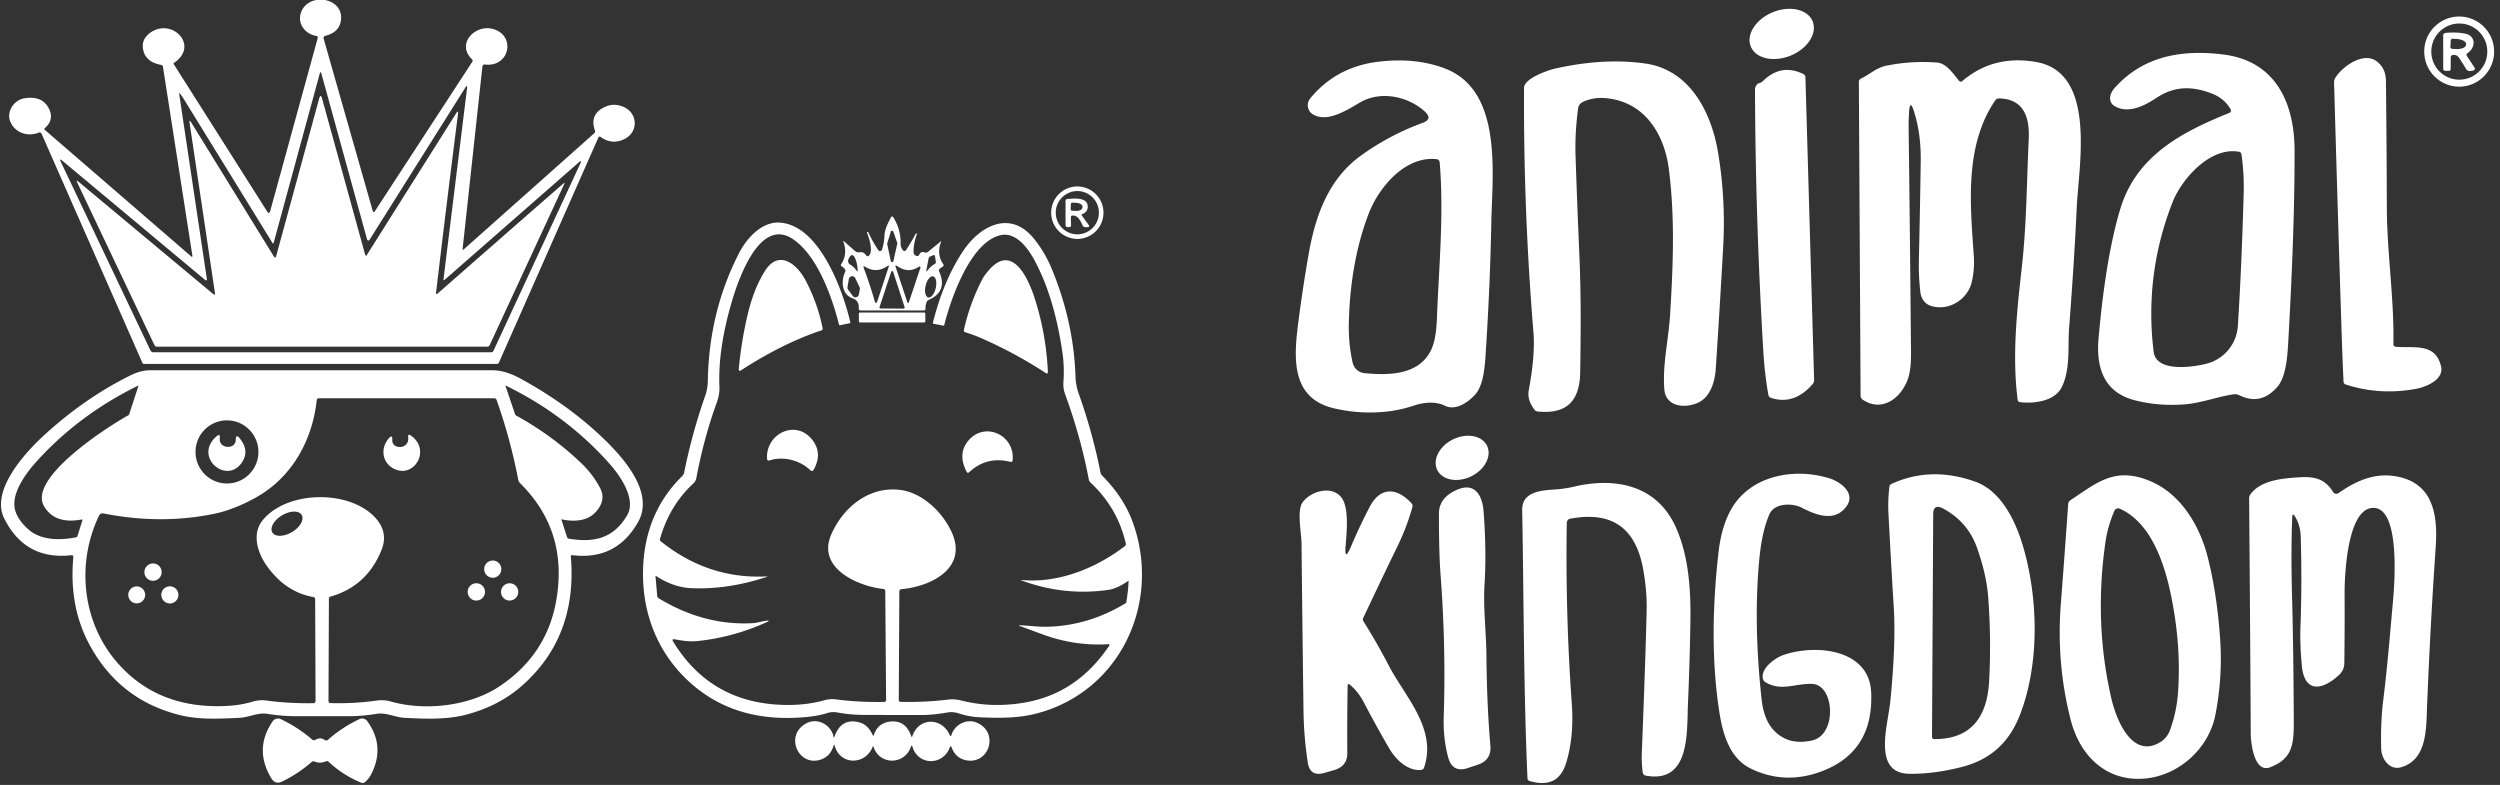 <svg xmlns="http://www.w3.org/2000/svg" width="379" height="119" fill="none"><rect width="100%" height="100%" fill="#333333" stroke="none"/><path fill="#fff" d="m6.81 19.704 22.142 19.14c.175.151.241.113.208-.114l-4.45-28.58a.357.357 0 0 0-.312-.322c-1.63-.294-2.541-1.128-2.73-2.503-.119-.877.189-1.617.925-2.219 3.28-2.66 7.79 1.74 3.78 4.428-.062.038-.076.124-.038.185l14.15 22.316c.216.346.377.323.486-.07l7.2-26.21a.245.245 0 0 0-.199-.307c-1.658-.252-2.91-1.802-2.362-3.48 1.035-3.148 6.278-2.433 6.099.844-.076 1.37-.879 2.242-2.41 2.626a.337.337 0 0 0-.236.417l7.465 26.19a.144.144 0 0 0 .26.038l14.8-22.696c.1-.147.085-.284-.042-.407-2.41-2.333.444-5.253 3.075-4.613 3.671.896 2.67 5.86-1.063 5.414-.26-.033-.401.085-.43.346l-2.995 27.607c-.019.166.033.19.16.08l19.795-17.612a.353.353 0 0 0 .104-.413c-.6-1.711-.042-2.925 1.682-3.65.813-.342 1.672-.332 2.58.033 2.23.891 2.418 3.835.198 4.916-1.266.616-2.47.503-3.61-.341a.215.215 0 0 0-.32.085L75.651 54.94a.377.377 0 0 1-.346.228H21.814a.234.234 0 0 1-.217-.138L6.319 20.311c-.1-.218-.256-.285-.478-.195-1.696.678-3.666-.023-4.318-1.782-.533-1.456.615-3.172 2.14-3.428 1.857-.308 3.114.227 3.78 1.612.524 1.1.316 2.062-.633 2.892-.113.1-.113.194 0 .294zM67.242 42.27 70.8 13.413c.057-.45-.037-.484-.278-.1l-14.508 23.05a.198.198 0 0 1-.36-.051l-6.92-25.123c-.09-.327-.18-.322-.27.005l-6.987 25.653c-.019.072-.113.081-.151.02-4.502-7.311-9.014-14.631-13.535-21.966a6.05 6.05 0 0 0-.51-.711c-.1-.114-.137-.095-.114.052l4.181 27.972c.048.327-.056.389-.307.176l-21.6-18.03c-.335-.28-.406-.223-.222.17l13.592 28.603a.438.438 0 0 0 .42.266l51.225.004c.17 0 .288-.075.359-.232l13.152-28.356c.203-.441.123-.503-.24-.185L67.444 42.385c-.165.142-.231.104-.203-.114z"/><path fill="#fff" d="M66.127 44.537c.062.048.109.053.151.02 6.402-5.614 12.77-11.185 19.096-16.708.212-.185.26-.152.141.104L74.23 52.332a.36.36 0 0 1-.35.223H23.818a.438.438 0 0 1-.42-.266l-11.68-24.601c-.16-.332-.099-.38.185-.142l20.38 17c.25.205.35.148.297-.17l-3.836-25.725c-.061-.426.02-.455.241-.09l12.51 20.282c.17.275.298.256.383-.056l6.495-23.8c.156-.57.312-.57.468 0l6.53 23.676c.027.1.164.124.216.034L69.132 17.21c.26-.417.359-.38.297.11-1.1 8.604-2.21 17.65-3.335 27.142a.082.082 0 0 0 .033.075zm101.16-12.293a3.973 3.973 0 0 1-3.964 3.978 3.973 3.973 0 0 1-3.963-3.978 3.973 3.973 0 0 1 3.963-3.978 3.973 3.973 0 0 1 3.964 3.978zm-.695 0a3.276 3.276 0 0 0-3.269-3.28 3.276 3.276 0 0 0-3.269 3.28 3.276 3.276 0 0 0 3.269 3.28 3.276 3.276 0 0 0 3.269-3.28z"/><path fill="#fff" d="m164.032 32.713.997 1.37c.156.219.104.337-.166.351l-.198.015c-.284.014-.482-.105-.591-.365-.259-.603-.675-1.437-1.436-1.409-.203.005-.302.114-.297.318l.028 1.185a.248.248 0 0 1-.241.256l-.231.005c-.241.005-.359-.114-.359-.355l-.005-3.585c0-.208.104-.322.312-.336.996-.076 3.118-.313 3.051 1.232-.018.493-.278.84-.779 1.039-.147.056-.175.151-.085.28zm-1.687-1.778-.037.764a.23.23 0 0 0 .217.241l.576.029c.539.028.983-.2.997-.503l.005-.118c.019-.303-.402-.574-.936-.602l-.581-.029a.232.232 0 0 0-.241.218zm-28.643 6.917a7.188 7.188 0 0 0 .374-2.038c.042-1.076.524-1.977 1.025-2.911a.17.17 0 0 1 .293-.01c.789 1.261 1.167 2.603 1.138 4.03-.009.375.104.711.345 1.01a.302.302 0 0 0 .491-.024c.52-.81 1.002-1.63 1.451-2.46.019-.038.052-.057.099-.057.014.005.033.005.047.01.043.004.057.028.043.07-.355 1-.529 1.902-.515 2.712.004.318.156.522.453.607.194.052.336-.014.421-.199.165-.35.444-.46.826-.322a.472.472 0 0 0 .482-.086l1.899-1.55c.119-.1.147-.076.09.066-.463 1.1-.378 2.38.331 3.338.099.138.08.26-.061.36l-.411.29c-.175.123-.223.284-.137.483.883 2.025.34 3.461-1.63 4.31a.484.484 0 0 0-.251.26 2.404 2.404 0 0 0-.203 1.039c.01.194-.08.29-.274.29l-9.548-.006c-.212 0-.311-.109-.297-.322.052-.778-.26-1.285-.936-1.522-1.62-.569-1.79-2.56-1.119-4.001a.373.373 0 0 0-.024-.384 1.317 1.317 0 0 0-.482-.446c-.156-.08-.184-.2-.089-.346.68-1.062.779-2.214.297-3.461-.014-.043.033-.076.066-.047l1.758 1.545a.68.68 0 0 0 .6.166c.43-.076.765.057 1.001.403.185.265.369.265.558.005.543-.754-.066-2.575-.364-3.352-.024-.067-.005-.114.061-.142h.005c.052-.024.09-.01.113.042.426.934.931 1.84 1.522 2.722a.31.31 0 0 0 .552-.072zm.804-.943a.245.245 0 0 0-.005.104l.543 2.556c.047.213.35.213.397 0l.586-2.627a.193.193 0 0 0-.005-.114l-.591-1.711c-.061-.185-.325-.18-.387.01l-.538 1.782zm-5.585 3.224c.374.223.676.512.912.867.137.204.199.18.185-.061-.043-.792-.189-1.422-.435-1.892-.26-.488-.529-.493-.817-.023-.303.497-.251.867.155 1.109zm12.784-.11a.297.297 0 0 0 .166-.331l-.109-.787c-.028-.213-.142-.28-.336-.194l-.406.166a.4.4 0 0 0-.241.298l-.345 1.788c-.042.232.005.25.147.066.34-.446.713-.782 1.124-1.005zm-7.176.314c-1.138.777-2.216.801-3.354.118-.26-.156-.335-.09-.227.19a61.931 61.931 0 0 1 1.625 4.902c.147.508.303.512.468.01l1.677-5.078c.076-.232.014-.28-.189-.142zm4.809.085c-1.252.801-2.234.64-3.349-.1-.217-.146-.284-.099-.203.152l1.719 5.206c.109.327.218.327.326 0l1.706-5.101c.038-.119-.095-.223-.199-.157zm-6.004 6.14a.158.158 0 0 0 .151.208l3.501.015a.166.166 0 0 0 .156-.214l-1.734-5.352c-.047-.147-.255-.147-.307 0l-1.767 5.343zm-3.671-4.39a.52.52 0 0 0-.982.137l-.199 1.204a.53.53 0 0 0 .09.394l.699.953a.52.52 0 0 0 .931-.214l.146-.81a.461.461 0 0 0-.042-.318l-.643-1.346zm11.061 2.92c.424.1.934-.536 1.136-1.42.204-.884.025-1.676-.401-1.776-.425-.099-.935.536-1.137 1.42-.204.885-.025 1.676.402 1.777z"/><path fill="#fff" d="M99.47 87.325c-.07-.047-.103-.028-.094.057l.26 3.01a.36.36 0 0 0 .17.276c4.625 2.816 9.397 4.082 14.315 3.802.656-.038 1.28-.251 1.922-.35.633-.096.657-.01.071.25a33.586 33.586 0 0 1-10.403 2.817c-1.129.114-2.3-.057-3.415-.266-.345-.066-.425.052-.241.351 3.793 6.206 9.373 9.406 16.747 9.591 2.244.057 4.29-.175 6.128-.692a4.407 4.407 0 0 1 1.79-.147c2.258.304 4.701.432 7.332.389a.286.286 0 0 0 .279-.289l-.123-16.532a.305.305 0 0 0-.279-.308c-3.732-.366-10.096-3.092-7.946-8.165 1.805-4.257 5.905-7.557 10.715-6.812 3.283.512 6.217 3.408 7.558 6.329 2.528 5.504-3.103 8.273-7.587 8.68-.222.024-.33.143-.33.361l-.086 16.423c0 .194.095.294.289.299a49.315 49.315 0 0 0 7.195-.342 5.34 5.34 0 0 1 1.998.143c3.123.787 6.354.886 9.694.293 5.239-.924 9.472-3.778 12.708-8.571.128-.19.076-.275-.151-.261-3.345.204-6.637-.285-9.874-1.47a796.333 796.333 0 0 1-3.491-1.285c-.222-.08-.212-.118.019-.113 1.351.047 2.665.246 4.016.222 4.2-.076 8.206-1.266 12.009-3.574a.143.143 0 0 0 .075-.105c.208-1.228.326-2.323.35-3.276 0-.014-.014-.023-.028-.014-1.13.792-2.136 1.247-3.01 1.375-4.436.64-8.801.18-13.1-1.39-.241-.09-.236-.118.019-.094 5.48.479 11.125-1.75 15.552-5.14a.364.364 0 0 0 .146-.407c-.817-3.58-2.598-6.661-5.347-9.236a.832.832 0 0 1-.26-.469c-.803-4.253-1.999-8.553-3.586-12.91a4.469 4.469 0 0 1-.26-1.9 20.495 20.495 0 0 0-.193-4.718c-.723-4.76-1.985-9.705-4.314-13.915-.992-1.783-2.792-4.158-5.111-3.57-4.531 1.142-7.455 9.638-8.442 13.583-.024.09-.085.128-.175.109l-1.469-.284c-.076-.015-.104-.062-.086-.133 1.054-4.258 2.585-7.89 4.588-10.9 2.537-3.798 7.152-6.32 10.761-1.83a18.67 18.67 0 0 1 2.689 4.58c2.201 5.343 3.392 10.743 3.576 16.2.033.948.189 1.825.477 2.636a84.063 84.063 0 0 1 3.321 12.019c.033.17.118.327.241.445 2.244 2.243 3.831 4.699 4.753 7.368 4.162 12.033-2.018 25.298-14.546 28.664-2.821.754-5.58.74-8.48.626-1.229-.043-2.372-.242-3.425-.597-.596-.2-1.2-.247-1.814-.138-1.46.256-2.792.384-4.007.379l-8.258-.014c-1.431 0-2.919-.099-4.332-.37a3.189 3.189 0 0 0-1.601.1c-1.394.441-3.269.678-5.622.721-5.56.09-10.294-1.432-14.196-4.566-5.457-4.386-8.24-10.79-8.064-17.874.141-5.732 2.116-10.468 5.924-14.209.156-.156.26-.35.307-.564.827-4.063 1.889-7.936 3.189-11.61.25-.717.387-1.48.401-2.29.118-6.98 1.691-13.418 4.71-19.311 1.162-2.266 3.458-4.898 6.293-4.66 5.981.507 9.472 10.307 10.601 15.11a.117.117 0 0 1-.09.137l-1.46.303c-.089.02-.151-.019-.174-.109-1.125-4.447-3.345-10.506-6.997-12.952-5.135-3.442-8.4 6.51-9.359 9.866-1.337 4.67-1.927 8.847-1.766 12.53.033.773-.104 1.57-.402 2.39-1.285 3.508-2.32 7.325-3.099 11.445a1.498 1.498 0 0 1-.463.834c-2.405 2.214-4.082 5.007-5.041 8.387a.33.33 0 0 0 .118.375c4.777 3.826 10.096 5.599 15.963 5.32.241-.01.246.023.019.094-3.859 1.27-7.629 1.835-11.309 1.688-1.824-.071-3.619-.688-5.381-1.845z"/><path fill="#fff" d="M124.495 50.099c-4.29 1.422-8.608 3.717-12.222 6.087a.185.185 0 0 1-.283-.175c.269-2.887.727-5.69 1.375-8.41.604-2.532 1.459-4.69 2.57-6.477 2.088-3.366 4.837-1.133 6.132 1.275a26.598 26.598 0 0 1 2.64 7.335c.038.185-.033.308-.212.365zm24.193 1.138a21.787 21.787 0 0 0-2.329-.858c-.194-.062-.27-.19-.227-.39a31.262 31.262 0 0 1 2.834-7.746c.175-.327.492-.759.95-1.29 3.571-4.134 5.962 1.318 6.855 4.006a42.161 42.161 0 0 1 2.083 11.384c.014.289-.099.35-.34.194a66.554 66.554 0 0 0-9.826-5.3zm-8.575-3.86h-9.741a.166.166 0 0 0-.166.166v1.176c0 .092.075.166.166.166h9.741a.166.166 0 0 0 .166-.166v-1.176a.166.166 0 0 0-.166-.166zM10.797 84.173c-4.663.516-8.05-1.347-10.162-5.59-2.12-4.267 3.26-10.06 6.156-12.697 4.001-3.65 8.253-6.604 12.746-8.86 1.1-.555 2.088-.897 3.326-.897 16.464.005 33.73.005 51.791.005 1.3 0 2.717.417 4.243 1.257 4.61 2.517 8.63 5.385 12.065 8.595 3.085 2.883 8.405 8.472 5.787 13.128-2.196 3.907-5.517 5.59-9.963 5.05-.18-.025-.26.056-.246.236.671 8.093-1.795 14.607-7.402 19.548-2.367 2.086-5.216 3.555-8.547 4.413-2.928.759-6.226.621-9.268.46-1.413-.071-2.816-.839-4.181-.611a27.515 27.515 0 0 1-4.569.37c-2.357-.01-4.823-.01-7.403 0a28.356 28.356 0 0 1-4.657-.366c-1.408-.227-2.74.527-4.186.603-2.924.151-6.1.308-8.91-.375-6.212-1.503-10.837-5.092-13.88-10.767-2.064-3.845-2.872-8.24-2.423-13.185.023-.237-.085-.341-.317-.317zm.945-2.907.756-2.399a.09.09 0 0 0-.104-.113c-2.726.512-4.63-.157-5.712-2.006-2.522-4.305 9.798-12.156 12.746-13.777a.33.33 0 0 0 .166-.2l1.384-4.238c.014-.038-.029-.076-.066-.057-6.047 2.973-11.216 6.851-15.51 11.64-1.597 1.787-3.888 4.944-3.052 7.42.326.952.988 1.867 1.99 2.749 1.908 1.674 4.841 1.645 7.199 1.166a.248.248 0 0 0 .203-.185zm78.313-3.394c-1.261 1.176-3.269 1.218-4.856.867-.076-.019-.1.01-.076.086l.846 2.617a.336.336 0 0 0 .264.223c3.841.625 6.742-.02 8.825-3.518 1.479-2.47-1.086-6.083-2.636-7.828-4.38-4.926-9.623-8.88-15.731-11.852-.034-.02-.071.014-.057.052l1.45 4.281c.028.09.085.157.165.2a46.974 46.974 0 0 1 9.803 7.149c1.233 1.17 2.22 2.47 2.953 3.897.737 1.427.16 2.787-.95 3.826zM78.557 72.69a82.355 82.355 0 0 0-3.279-12.07.36.36 0 0 0-.34-.243h-26.57c-.212 0-.33.105-.354.318-.68 6.173-3.826 11.763-9.316 14.783-2.215 1.218-4.322 2.029-6.33 2.437-5.372 1.09-10.937 1.061-16.705-.081a.589.589 0 0 0-.642.322c-3.454 7.173-2.604 16.03 2.66 22.179 3.566 4.158 8.205 6.386 13.922 6.685 2.593.132 4.809-.081 6.647-.636.722-.218 1.398-.284 2.026-.199 2.291.318 4.687.455 7.181.422.255-.005.383-.133.383-.393l-.062-15.347c0-.204-.099-.327-.302-.36-2.792-.503-5.121-2.063-6.997-4.68-1.469-2.053-2.352-4.945-.6-7.03 3.79-4.514 13.332-4.566 17.14-.171 1.242 1.436 1.516 3.02.822 4.75-1.474 3.66-4.049 6.016-7.729 7.064-.165.048-.25.157-.25.332l-.062 15.456c-.005.237.114.36.35.365 2.41.062 4.724-.066 6.95-.389a5.247 5.247 0 0 1 2.196.157c5.13 1.45 11.929.72 16.516-2.371 4.71-3.172 7.544-7.476 8.508-12.914 1.247-7.036-.571-12.972-5.452-17.803a1.07 1.07 0 0 1-.311-.583zm-39.382-4.177c0-2.64-2.135-4.784-4.766-4.784-2.632 0-4.767 2.143-4.767 4.784 0 2.64 2.135 4.784 4.767 4.784 2.631 0 4.767-2.143 4.767-4.784zm6.566 9.558c-.415-.702-1.747-.678-2.977.053-1.231.73-1.893 1.89-1.48 2.592.414.702 1.747.678 2.976-.053 1.232-.729 1.893-1.89 1.48-2.592zm77.091-6.799c-1.597-1.522-4.105-2.152-6.189-1.465a.273.273 0 0 1-.359-.242c-.236-3.792 4.313-6.063 6.827-2.93 1.1 1.38 1.185 2.897.25 4.557-.142.256-.316.284-.529.08zm24.079-4.594c2.509-2.773 6.959-.692 6.605 3.091-.024.218-.137.3-.345.247-2.395-.602-4.483-.076-6.264 1.588a.225.225 0 0 1-.355-.057c-.982-1.891-.864-3.518.359-4.869z"/><path fill="#fff" d="M33.317 66.465c-.203 1.555 2.414 1.782 2.424.204.005-.626.208-.697.6-.214 1.058 1.295 1.139 2.556.24 3.784-2.342 3.2-7.241-.982-3.797-4.059.43-.384.609-.289.533.285zm26.149.218c-.08 1.531 2.65 1.48 2.414-.398-.047-.394.09-.48.416-.251 3.061 2.152.553 6.447-2.447 5.091-1.923-.867-2.235-3.138-.917-4.66.387-.45.567-.375.534.218zm15.236 20.903c.717 0 1.299-.583 1.299-1.304 0-.72-.582-1.303-1.3-1.303-.717 0-1.299.583-1.299 1.303s.582 1.304 1.3 1.304zm-51.504.46c.723 0 1.309-.588 1.309-1.313a1.31 1.31 0 0 0-1.309-1.314 1.31 1.31 0 0 0-1.308 1.314 1.31 1.31 0 0 0 1.308 1.313zm49.014 3.001a1.31 1.31 0 0 0 1.309-1.313 1.31 1.31 0 0 0-1.31-1.313 1.31 1.31 0 0 0-1.308 1.313 1.31 1.31 0 0 0 1.309 1.313zm5.05-.005c.72 0 1.304-.586 1.304-1.308 0-.723-.584-1.309-1.304-1.309-.72 0-1.304.586-1.304 1.309 0 .722.584 1.308 1.304 1.308zm-56.535.428c.707 0 1.28-.576 1.28-1.286 0-.71-.573-1.284-1.28-1.284-.707 0-1.28.575-1.28 1.284 0 .71.573 1.285 1.28 1.285zm5.023.013c.714 0 1.294-.581 1.294-1.299s-.58-1.299-1.295-1.299-1.294.581-1.294 1.3c0 .717.58 1.298 1.294 1.298zm22.08 20.671c.459-.298.917-.294 1.37.014.194.128.373.119.548-.037 1.375-1.228 2.953-2.267 4.743-3.115a.947.947 0 0 1 1.177.298c1.828 2.518 2.045 5.173.652 7.975a3.98 3.98 0 0 1-1.011 1.294.483.483 0 0 1-.53.081 16.195 16.195 0 0 1-4.932-3.153.401.401 0 0 0-.462-.085c-.582.241-1.148.251-1.701.019a.413.413 0 0 0-.435.071 20.443 20.443 0 0 1-4.445 2.953c-.714.356-1.28.185-1.692-.512-1.757-2.939-1.686-5.803.213-8.595a1 1 0 0 1 1.247-.337 20.924 20.924 0 0 1 4.758 3.096.418.418 0 0 0 .5.033zm78.55.858c-.336 1.143-1.025 1.868-2.065 2.177-3.226.962-5.281-3.442-2.371-5.367 1.644-1.086 3.685-.247 4.337 1.517.028.08.047.156.056.237.038.275.104.284.199.024.675-1.854 1.913-2.556 3.704-2.096.892.228 1.577.868 2.055 1.92.07.152.132.147.184-.009.401-1.2 1.219-1.873 2.447-2.02 1.559-.185 2.631.545 3.217 2.2.062.17.118.17.175-.005.959-2.868 4.469-2.892 5.688-.114.085.195.156.19.217-.014.477-1.593 2.287-2.584 3.874-1.901 3.383 1.446 1.904 6.272-1.512 5.713-1.138-.185-1.908-.844-2.319-1.968-.09-.251-.184-.251-.274 0-1.04 2.802-4.8 2.755-5.65-.066-.081-.27-.17-.275-.26-.01-.95 2.75-4.743 2.807-5.655-.014-.043-.128-.085-.128-.137 0-1.12 2.831-4.961 2.816-5.759-.199-.047-.185-.099-.185-.151-.005zM271.435 8.44c2.591-1.05 4.097-3.378 3.364-5.199-.732-1.82-3.427-2.444-6.018-1.394-2.591 1.05-4.097 3.378-3.364 5.199.733 1.82 3.427 2.444 6.018 1.394zm106.673-.62c0 2.937-2.372 5.317-5.297 5.317s-5.297-2.38-5.297-5.316 2.372-5.316 5.297-5.316 5.297 2.38 5.297 5.316zm-1.035 0a4.246 4.246 0 0 0-4.243-4.257 4.247 4.247 0 0 0-4.243 4.258 4.247 4.247 0 0 0 4.243 4.258 4.246 4.246 0 0 0 4.243-4.258z"/><path fill="#fff" d="m374 8.524 1.093 1.652c.187.29.109.471-.231.529l-.316.058a.673.673 0 0 1-.7-.329 24.567 24.567 0 0 0-1.061-1.677c-.238-.342-.546-.484-.913-.426-.231.038-.347.18-.347.42v1.664c0 .226-.109.335-.334.329l-.482-.013c-.213-.007-.316-.116-.316-.33l-.006-4.993c0-.252.129-.393.379-.42 1.067-.109 2.051-.07 2.945.11 1.646.336 1.646 2.071.379 2.949-.186.129-.212.29-.09.477zm-2.469-2.374-.051.955a.293.293 0 0 0 .276.303l.56.026c.829.045 1.517-.239 1.537-.626l.006-.129c.019-.387-.637-.735-1.466-.774l-.56-.032a.29.29 0 0 0-.302.277zm-33.417 10.336c-.63-1.065-1.575-1.832-2.829-2.316-3.073-1.181-5.709-1.09-8.37.67-1.807 1.194-4.289 2.485-6.365 1.227-1.048-.64-.694-1.91-.039-2.652 4.359-4.955 10.28-5.936 16.568-5.149 7.901.987 10.743 7.33 10.775 14.452.032 7.588-.289 17.35-.965 29.292-.109 1.968-.327 5.097-1.613 6.6-1.672 1.955-3.601 2.394-5.793 1.31a1.5 1.5 0 0 0-.855-.142c-2.507.355-4.841 1.316-7.387 1.516-2.693.213-5.233.007-7.631-.62-4.674-1.206-5.857-4.96-5.471-9.354.726-8.22 1.826-14.762 3.292-19.634 2.398-7.942 9.064-11.561 16.458-14.536.334-.135.411-.354.225-.664zm-8.769 14.207c-2.849 7.284-3.8 14.826-2.855 22.626.392 3.22 6.101 2.317 8.056 1.807a6.317 6.317 0 0 0 4.712-5.703c.373-5.762.669-12.51.887-20.24a34.912 34.912 0 0 0-.334-5.755c-.032-.252-.174-.393-.418-.432-4.326-.736-8.627 4.065-10.048 7.697zm33.867 21.872c2.694.264 6.005-.678 6.854 3 .456 1.974-2.244 3.09-3.742 3.374-3.658.69-7.233.477-10.717-.652a.47.47 0 0 1-.328-.432c-.135-3-.251-6.071-.347-9.22a8958.97 8958.97 0 0 1-1.087-36.162 1.222 1.222 0 0 1 .18-.665c1.003-1.664 4.237-4.026 6.256-2.529.938.697 1.414 1.69 1.427 2.987.071 6.42.116 12.794.135 19.11.019 7.007 1.125 13.814.996 20.776-.006.251.123.393.373.413zm-73.804-35.492c-.052.845-.071 1.69-.058 2.53.141 11.019.257 22.129.353 33.336.02 1.626.013 3.465-.636 4.955-1.189 2.722-3.902 4.535-6.654 2.716a.731.731 0 0 1-.347-.645l-.264-47.512a.558.558 0 0 1 .341-.554c1.369-.652 2.334-1.652 3.883-1.955a28.084 28.084 0 0 1 7.651-.458c1.401.11 2.449 1.71 3.291 2.735.161.2.341.213.534.052 3.169-2.69 6.917-3.64 11.257-2.858 9.142 1.658 6.358 15.755 6.075 22.02-.244 5.284-.63 11.394-1.157 18.33-.218 2.838.219 6.045-1.054 8.806-1.035 2.252-4.179 2.646-6.359 2.4-.231-.026-.359-.155-.392-.393-.855-6.71-.09-13.607.649-20.195.708-6.329.727-12.761 1.036-19.265.154-3.22-.662-6.103-4.488-6.2a.67.67 0 0 0-.598.31c-4.693 6.89-3.773 15.8-3.24 23.62a13.51 13.51 0 0 1-.283 3.787c-.585 2.755-3.497 4.555-6.152 3.762-.997-.297-1.563-1.13-1.672-2.155a34.716 34.716 0 0 1-.225-4.69c.11-4.801.206-9.84.283-15.117.039-2.742-.296-5.226-.996-7.465-.437-1.394-.695-1.362-.778.103zm-73.74 1.555c1.06-.387 1.169-.961.334-1.723-2.533-2.303-6.712-3.206-9.843-1.361-1.858 1.09-4.905 3.09-7.091 1.813a1.633 1.633 0 0 1-.437-2.445c2.61-3.162 6.004-5.007 10.19-5.536 3.825-.484 7.251-.142 10.266 1.02 8.725 3.36 7.15 15.922 7.002 23.161a431.427 431.427 0 0 1-.843 19.743c-.121 1.949-.276 4.962-1.555 6.445-1.035 1.2-2.99 2.588-4.648 1.762-1.44-.71-3.266-.51-4.719-.013-3.845 1.31-8.261 1.316-12.125.4-6.365-1.51-6.082-7.375-5.433-12.568.47-3.723 1.022-7.394 1.665-11.014 1.023-5.729 3.016-11.193 7.831-14.684a38.495 38.495 0 0 1 9.406-5zm-8.159 13.723c-1.884 4.897-2.893 10.458-3.028 16.697-.045 2.02.148 3.987.572 5.91.193.858.881 1.517 1.775 1.607 3.857.387 8.222.245 10.074-3.394.533-1.051.842-2.632.926-4.749.302-7.903 1.093-15.968.424-23.826a.509.509 0 0 0-.45-.465c-4.648-.529-8.705 4.104-10.293 8.22zm32.505-16.923c-.456.206-.72.561-.784 1.064-.328 2.523-.457 4.962-.373 7.304.173 5.103.366 10.084.578 14.949.258 5.826.213 11.807.123 17.678-.065 4.342-2.026 6.407-6.429 5.961a.719.719 0 0 1-.527-.303c-.631-.877-1.049-1.794-.843-2.91.663-3.574.9-6.497.714-8.774a424.069 424.069 0 0 1-1.428-37.072c.007-1.446 3.62-2.678 4.7-2.923 4.507-1.026 9.277-1.42 13.745-.762 6.629.968 9.927 7.265 10.962 13.446a64.79 64.79 0 0 1 .777 14.42c-.353 6.336-.726 12.465-1.118 18.388-.129 1.929-.797 4.316-2.726 5.174-1.961.878-4.86.613-5.073-2.051-.295-3.762.637-7.504.875-11.298.463-7.535.746-14.684-.18-22.026-.72-5.723-3.98-10.427-9.759-10.827a6.576 6.576 0 0 0-3.234.562zm27.291-3.181c1.813-1.761 3.832-2.11 6.062-1.032a.55.55 0 0 1 .335.51l1.318 45.866a.887.887 0 0 1-.225.638c-1.871 2.149-3.967 2.845-6.294 2.097a.601.601 0 0 1-.418-.471 56.009 56.009 0 0 1-.746-6.316 703.296 703.296 0 0 1-1.279-39.95c0-.232.064-.445.193-.645a.81.81 0 0 1 .456-.342c.232-.071.431-.187.598-.355zm-44.301 59.98c2.088-1.005 3.178-3.079 2.436-4.634-.743-1.556-3.038-2.003-5.125-.999-2.088 1.004-3.179 3.079-2.436 4.634.743 1.555 3.037 2.002 5.125.999zm50.151 4.745c-1.408-.73-4.146-.761-4.912.994-.752 1.722-1.253 3.935-1.516 6.651-.624 6.433-.522 13.536.321 21.317.218 2.02.784 3.555 1.703 4.607 1.486 1.703 3.478 2.271 5.973 1.709 3.812-.864 3.407-8.419.013-8.568-2.521-.109-4.655 1.175-7.059-.238a.874.874 0 0 1-.45-.69c-.193-1.543 1.909-3.013 3.079-3.433 4.803-1.703 13.083-1.02 13.366 5.671.251 5.936-2.212 9.897-7.38 11.891-3.749 1.446-7.362 1.329-10.84-.348-3.42-1.652-4.371-5.646-4.873-9.059-1.041-7.077-1.054-15.02-.045-23.814.283-2.458.881-4.541 1.8-6.252 2.861-5.322 9.644-6.6 15.096-4.864 1.646.529 3.896 2.245 2.52 4.18-1.73 2.44-4.526 1.427-6.796.246zm26.295-3.948c3.986 1.42 6.159 6.07 7.284 9.942 2.231 7.697 2.507 17.53-.47 25.298-1.658 4.329-4.525 6.948-9.09 8.071-2.809.69-5.407 1.013-7.779.968-1.909-.033-3.067-.93-3.459-2.691-.572-2.561.392-5.787.663-8.555.552-5.716.719-10.342.501-13.878-.277-4.523-.547-9.252-.804-14.188a23.492 23.492 0 0 1 .141-4.232.464.464 0 0 1 .277-.38c3.992-1.846 8.242-1.962 12.736-.355zm.296 10.103c-.933-2.677-2.655-4.684-5.169-6.032-.997-.536-1.498-.233-1.505.903l-.18 33.659c-.006.265.122.394.386.394 5.805 0 8.017-3.672 8.281-8.884a99.448 99.448 0 0 0-.155-12.717c-.193-2.49-.836-4.968-1.658-7.323zm26.14-10.227c4.725 1.943 7.592 6.795 8.801 11.55.958 3.768 1.588 7.968 1.897 12.594a43.86 43.86 0 0 1-.733 11.329c-1.01 5.181-5.639 9.265-10.807 9.665-5.819.445-9.747-3.529-11.122-8.891-1.473-5.729-1.968-11.6-1.499-17.613.393-5.052.759-10.085 1.113-15.11a.744.744 0 0 1 .353-.6c4.025-2.665 6.725-5.097 11.997-2.923zm3.105 37.738a21.176 21.176 0 0 0 1.215-5.858c.322-4.93-.09-10.007-1.234-15.24-1.035-4.716-3.119-10.446-7.619-12.42a.613.613 0 0 0-.81.323c-.675 1.568-1.125 3.13-1.35 4.69-1.183 8.213-.88 16.156.907 23.827.752 3.213 3.169 9.201 7.457 6.51.662-.419 1.145-1.026 1.434-1.832zm18.515-32.259c-.147 3.464-.154 7.47-.032 12.02.142 5.2.232 11.548.264 19.051.013 3.446-.244 5.594-3.588 6.872-2.43.922-2.931-3.671-2.938-5.168-.057-10.775-.141-22.64-.244-35.589a1.018 1.018 0 0 1 .219-.658c1.543-2.07 4.699-2.374 7.168-2.535 2.321-.155 3.999.051 5.33 2.2.173.29.559.374.835.18 2.861-1.993 5.819-3.258 9.348-2.406 5.182 1.258 5.696 6.097 5.381 10.652a826.874 826.874 0 0 0-1.298 23.865c-.142 3.465.07 8.304-3.967 9.459-1.678.477-2.957-1.194-2.996-2.833-.071-2.651.032-5.09.308-7.309.611-4.917 1.023-9.898 1.46-14.814.225-2.465 1.234-14.355-2.944-14.375-4.019-.012-4.385 10.478-4.372 13.014a571.11 571.11 0 0 1-.039 10.497c-.006.722-.264 1.316-.758 1.78-2.398 2.259-5.285 3.013-5.69-1.419-.199-2.135-.27-4.052-.206-5.742.167-4.536.18-9.116.045-13.742-.032-1.175-.327-2.207-.887-3.104-.244-.387-.379-.355-.399.104zm-109.472.258a.632.632 0 0 0-.508.606 311.07 311.07 0 0 0 .759 27.446c.237 3.349-.052 6.342-.862 8.988-.816 2.664-2.668 3.574-5.548 2.723a.428.428 0 0 1-.308-.401c-.592-13.336-.547-26.82-.804-40.653-.052-2.948 3.143-3.006 5.156-3.155a17.556 17.556 0 0 0 2.745-.425c6.288-1.459 12.524-.207 15.385 6.148 1.992 4.426 2.301 9.633 2.211 14.536a447.686 447.686 0 0 1-.367 12.284c-.186 4.284.374 12.111-6.428 10.846a.536.536 0 0 1-.425-.451 17.09 17.09 0 0 1-.141-3.007c.379-9.581.623-16.782.733-21.614.045-1.878-.122-3.89-.495-6.045-1.061-6.09-4.404-9.078-11.103-7.826zm-13.989 37.291c-.431.142-.926.31-1.492.497-1.581.536-2.584-.006-3.015-1.626-.515-1.936-.74-3.994-.669-6.174.232-7.052.071-14.252-.488-21.601-.161-2.162-.245-5.213-.238-9.168 0-1.89 1.266-2.994 2.841-3.645 2.694-1.123 3.755 1.032 3.928 3.31.302 4 .354 7.697.142 11.084-.219 3.58.251 7.13.289 10.729.045 5.117.245 9.678.598 13.685.128 1.471-.501 2.438-1.896 2.909zm-20.046-33.253c-.148 1.723.122 1.794.803.2a80.971 80.971 0 0 1 2.861-6.064c1.627-3.078 4.128-2.89 6.294-.542.174.18.225.393.154.638a35.176 35.176 0 0 1-2.185 5.768c-1.678 3.452-3.433 7.13-5.272 11.033a.468.468 0 0 0 .026.452 95.313 95.313 0 0 1 3.838 6.697c2.469 4.768 7.354 9.562 5.381 15.491a.553.553 0 0 1-.482.38c-2.077.162-3.864-1.639-4.822-3.284a174.94 174.94 0 0 1-3.838-6.968c-.566-1.083-1.267-1.968-2.096-2.658-.231-.187-.354-.136-.36.168a416.003 416.003 0 0 0-.051 10.213c.006 1.316-.675 2.174-2.058 2.568-.057.019-.546.155-1.452.413-1.428.407-2.257-.123-2.482-1.594a57.29 57.29 0 0 1-.65-7.981 8141.83 8141.83 0 0 1-.295-25.181c-.019-1.678-.74-5.052.167-6.278 1.343-1.826 4.777-2.677 6.082-.413.925 1.613.597 5.072.437 6.942z"/></svg>